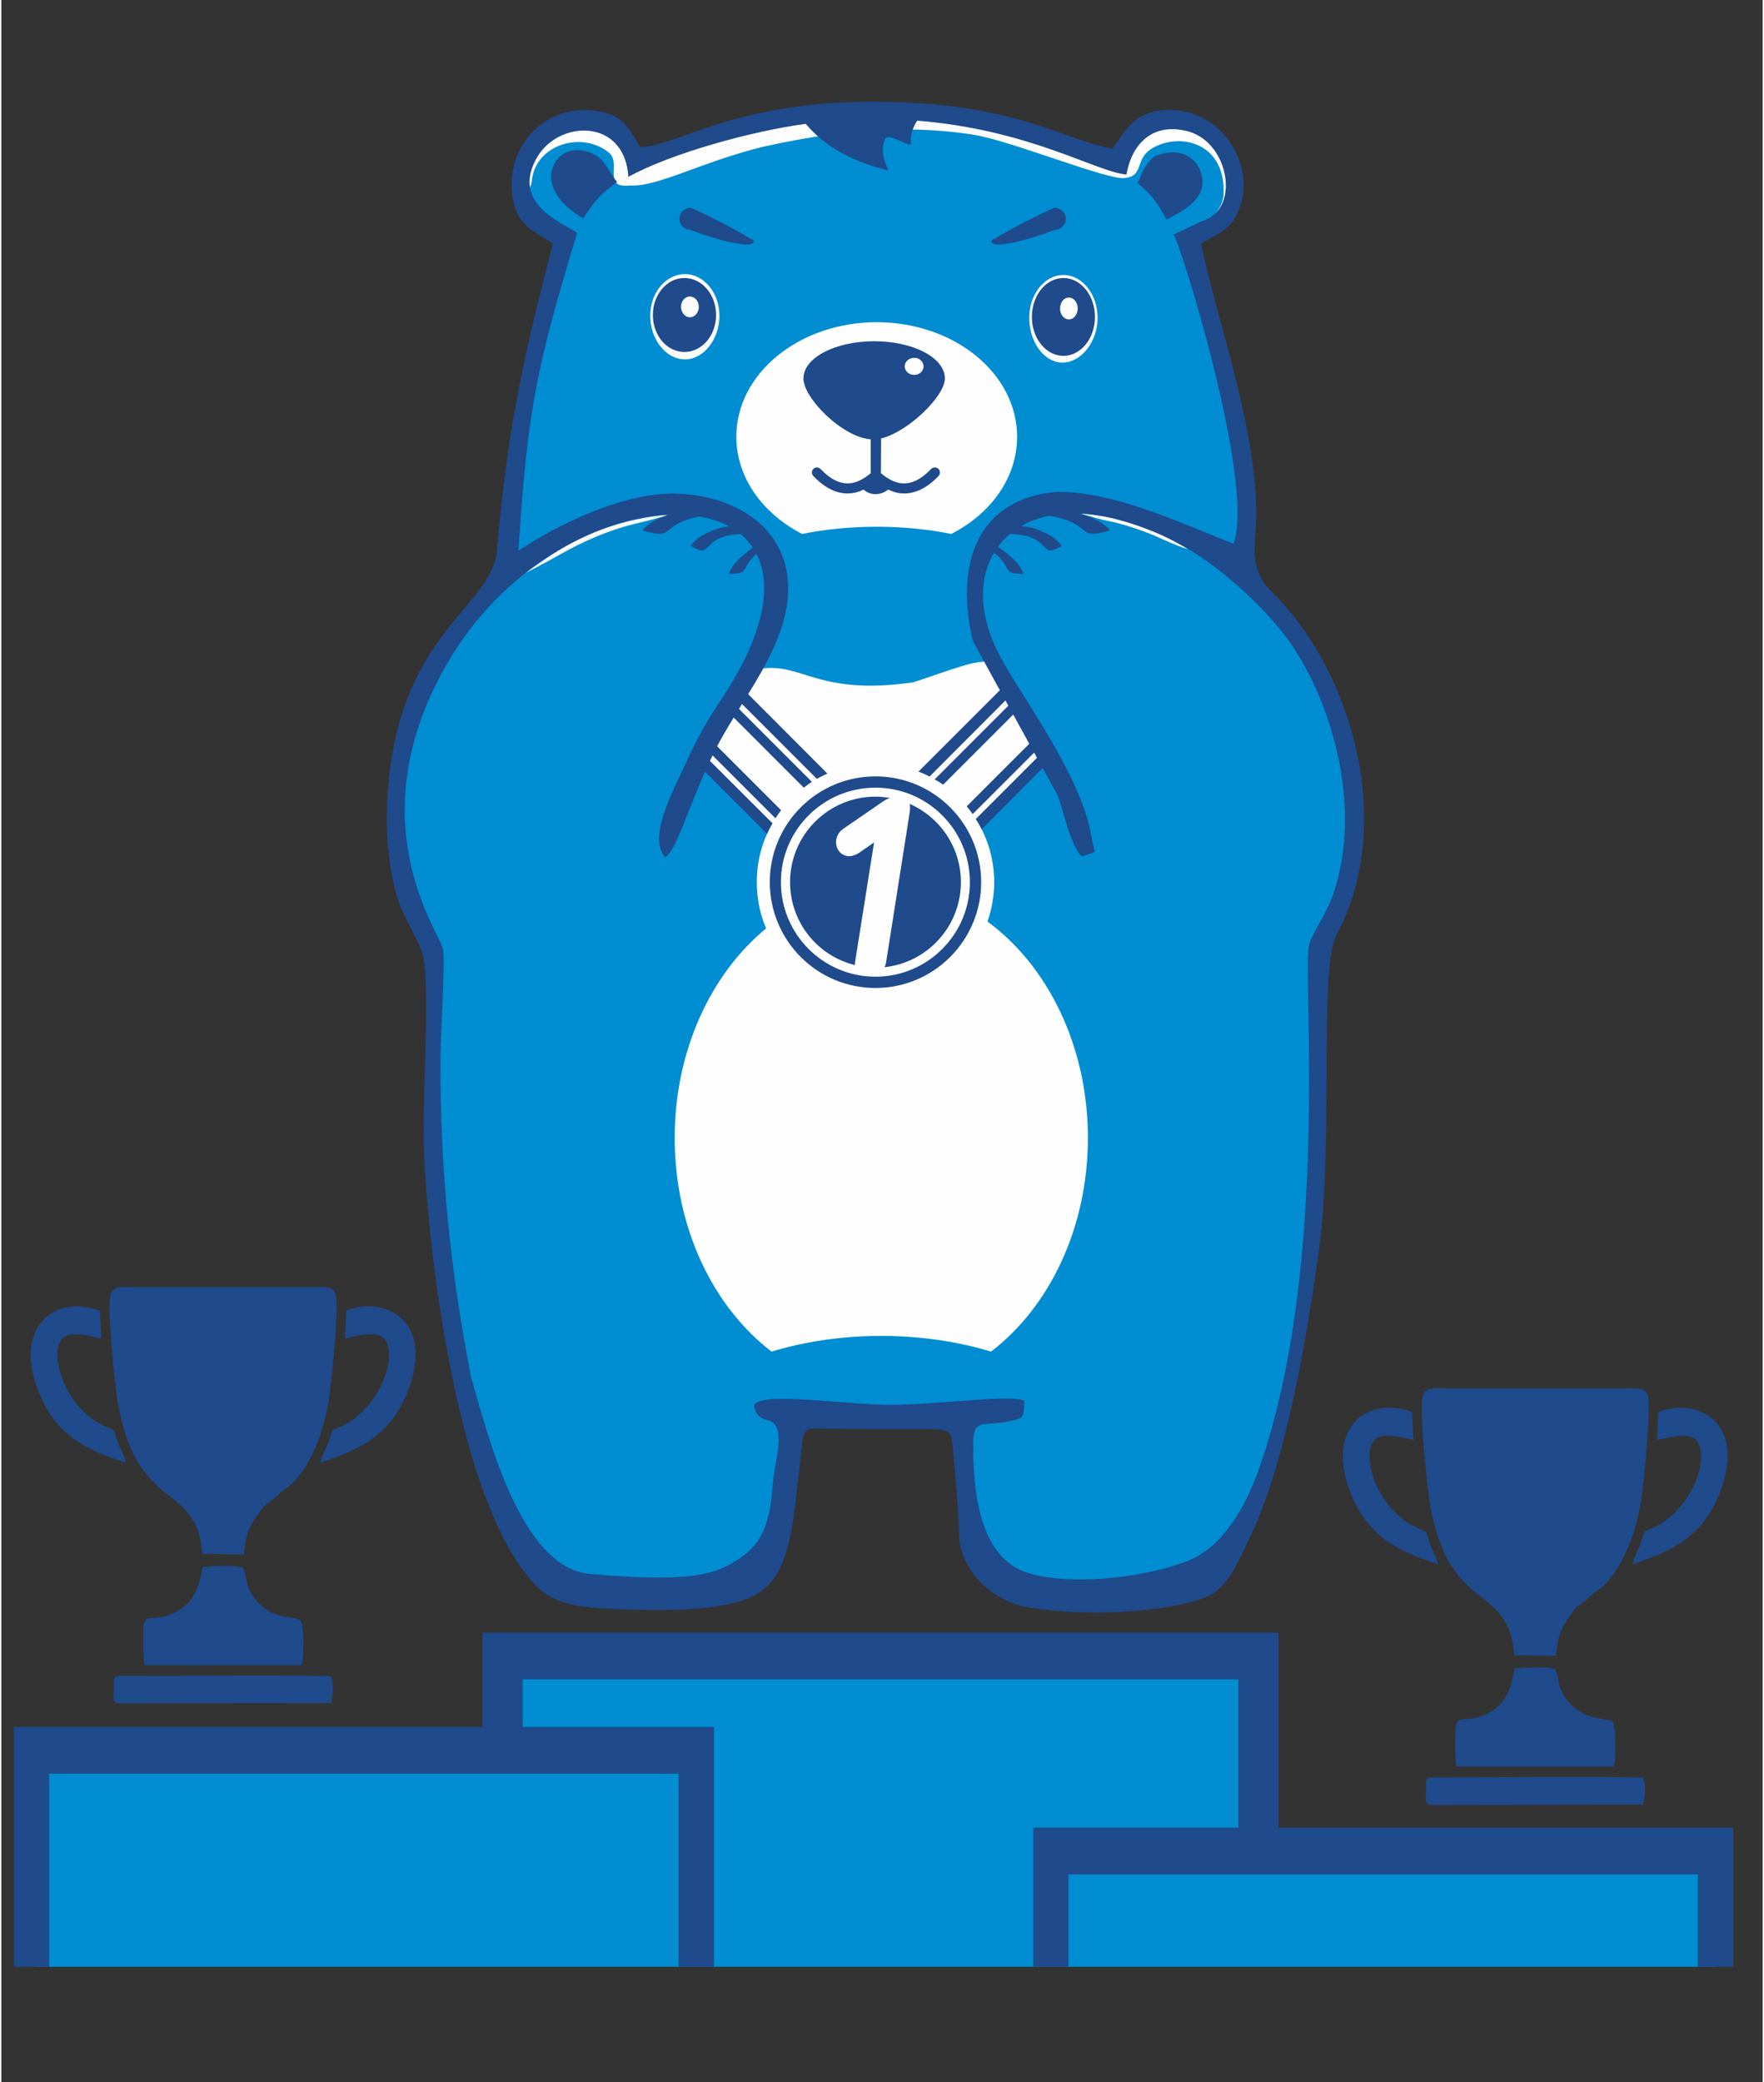 <?xml version="1.0" encoding="UTF-8"?>
<!DOCTYPE svg PUBLIC "-//W3C//DTD SVG 1.1//EN" "http://www.w3.org/Graphics/SVG/1.1/DTD/svg11.dtd">
<!-- Creator: CorelDRAW 2020 (64-Bit) -->
<svg xmlns="http://www.w3.org/2000/svg" xml:space="preserve" width="100px" height="118px" version="1.1" style="shape-rendering:geometricPrecision; text-rendering:geometricPrecision; image-rendering:optimizeQuality; fill-rule:evenodd; clip-rule:evenodd"
viewBox="0 0 100 118.18"
 xmlns:xlink="http://www.w3.org/1999/xlink"
 xmlns:xodm="http://www.corel.com/coreldraw/odm/2003">
 <rect x="0" y="0" width="100" height="118.18" fill="#333333" stroke="none"/>
 <defs>
  <style type="text/css">
   <![CDATA[
    .fil0 {fill:none}
    .fil2 {fill:#FEFEFE}
    .fil1 {fill:#008DD2}
    .fil3 {fill:#1F4A8C}
   ]]>
  </style>
 </defs>
 <g id="Layer_x0020_1">
  <g id="_1521639491072">
   <rect class="fil0" x="-0.03" y="0.17" width="100" height="118.18"/>
   <path class="fil1" d="M36.27 8.6c-0.7,-1.14 -1.05,-1.9 -2.69,-2.12 -2.68,-0.36 -4.86,1.71 -4.34,4.79 0.26,1.58 1.29,1.82 2.37,2.56 -1.2,6.54 -2.38,9.46 -2.85,17.01 -0.02,3.67 -6.2,4.85 -6.47,15.21 -0.04,1.58 0.23,3.19 0.64,4.63 0.38,1.35 1.38,2.83 1.48,3.82 0.3,2.75 -0.03,8.08 0.09,11.25 0.16,4.4 1.53,22.86 8.05,24.93 1.57,0.49 4.3,0.28 5.88,0.14 2.08,-0.18 4.49,-0.36 5.36,-2.03 0.34,-0.66 0.98,-6.89 1.11,-8.13l9.57 -0.04c0.18,2.03 0.44,4.76 0.52,7.02 0.39,4.5 11.12,3.49 13.45,2.17 3.13,-1.83 5.3,-15.15 5.94,-19.54 0.89,-6.14 -0.2,-15.3 0.83,-17.21 3.26,-6.06 0.89,-14.93 -3.75,-19.64 -1.95,-1.78 -0.63,-2.69 -0.75,-5.11 -0.27,-1.29 -0.52,-3.18 -0.96,-4.98 -0.86,-3.57 -1.88,-7.57 -2.34,-9.76 1.05,-0.46 2.28,-0.77 2.66,-2.21 0.62,-2.2 -1.1,-5.03 -4.14,-4.75 -1.62,0.15 -2.09,1.07 -2.85,2.13 -2.83,-0.5 -5.58,-2.59 -13.46,-2.61 -8.15,-0.03 -11.23,2.44 -13.35,2.47zm35.28 97.14l25.78 0 0 5.9 -25.78 0 -11.61 0 -20.63 0 -10.61 0 -26.77 0 0 -11.74 26.77 0 0 -5.28 42.85 0 0 11.12z"/>
   <path class="fil2" d="M38.81 15.56c1.08,0 1.96,1.06 1.96,2.37 0,1.31 -0.88,2.47 -1.96,2.47 -1.09,0 -1.97,-1.16 -1.97,-2.47 0,-1.31 0.88,-2.37 1.97,-2.37zm28.58 15.62c-1.18,-0.7 -2.28,-1.26 -3.68,-1.62 -0.66,-0.17 -1.68,-0.37 -2.37,-0.4 -0.07,0 -0.06,0 0.07,0.03 0.44,0.11 0.91,0.28 1.35,0.36 0.98,0.2 2.18,0.59 3.22,1.08 0.55,0.25 1.04,0.44 1.41,0.55zm-27.34 11.82c0.34,0.69 1.27,1.25 3,3.16l0.73 0.57c-0.57,0.99 -0.89,2.13 -0.89,3.34 0,0.94 0.19,1.83 0.53,2.63 -3.13,2.57 -5.19,6.94 -5.19,11.89 0,5.12 2.19,9.6 5.5,12.13 1.85,-0.56 3.97,-0.89 6.23,-0.89 2.26,0 4.38,0.33 6.23,0.89 3.31,-2.53 5.5,-7.01 5.5,-12.13 0,-5.22 -2.29,-9.78 -5.7,-12.28 0.24,-0.7 0.38,-1.45 0.38,-2.24 0,-1.31 -0.38,-2.54 -1.04,-3.58 1.23,-1.22 2.44,-2.44 3.66,-3.66 -0.07,-0.17 -0.84,-1.78 -0.83,-1.84 -0.41,-0.69 -1.85,-3.31 -2.09,-3.44 -0.38,-0.01 -0.79,0.05 -1.22,0.17 -1.1,0.31 -2.07,0.69 -3.07,1.01 -5.46,0.78 -6.28,-1.13 -8.67,-0.77 -0.41,0.06 -1.18,1.78 -1.38,2.09 -0.5,0.82 -1.03,1.46 -1.26,2.04 -0.14,0.35 -0.48,0.78 -0.42,0.91zm-9.93 -32.76c0.24,-2.1 2.91,-2.8 4.38,-1.57 0.73,0.6 -0.41,2.03 1.18,1.86 1.6,0.09 4,-1.32 7.53,-2.19 5.43,-1.22 9.03,-1.14 11.94,-0.7 2.08,0.31 7.65,2.59 8.62,2.47 1.23,-0.14 0.44,-1.19 1.81,-1.82 1.6,-0.74 3.96,-0.04 3.81,2.77 -0.07,1.23 -1.81,2.09 -0.68,1.61 1.94,-0.83 1.45,-3.75 0.09,-4.91 -1.72,-1.48 -4.23,-1.1 -5.26,1.02 -0.33,0.67 -2.58,-0.22 -4.5,-1.02 -5.31,-2.22 -13.87,-1.75 -19.22,0.15 -1.03,0.37 -3.88,1.9 -4.28,0.68 -0.41,-1.26 -2.01,-1.68 -3.05,-1.58 -1.57,0.17 -2.67,1.74 -2.74,3.32 -0.03,0.73 0.31,0.5 0.37,-0.09zm19.58 8.05c4.4,0 7.97,2.91 7.97,6.5 0,2.33 -1.49,4.37 -3.74,5.52 -1.25,-0.26 -2.7,-0.41 -4.23,-0.41 -1.53,0 -2.97,0.15 -4.23,0.41 -2.24,-1.15 -3.74,-3.19 -3.74,-5.52 0,-3.59 3.57,-6.5 7.97,-6.5zm-19.96 14.24c1.76,-1.28 3.1,-2.1 4.93,-2.68 0.63,-0.2 1.21,-0.34 1.82,-0.45 0.41,-0.07 0.81,-0.14 1.23,-0.16 0.1,0 0.11,0 -0.07,0.05 -0.59,0.18 -1.2,0.33 -1.79,0.47 -1.32,0.33 -2.77,0.93 -4.17,1.73 -0.74,0.42 -1.64,0.89 -1.95,1.04zm30.56 -16.92c1.07,0 1.94,1.09 1.94,2.43 0,1.35 -0.92,2.54 -1.99,2.54 -1.07,0 -1.89,-1.19 -1.89,-2.54 0,-1.34 0.87,-2.43 1.94,-2.43z"/>
   <path class="fil3" d="M36.27 8.35c-0.7,-1.14 -0.95,-1.85 -2.59,-2.07 -2.68,-0.36 -5.16,1.91 -4.64,4.99 0.26,1.58 1.19,1.82 2.27,2.55 -1.55,6.1 -2.48,9.77 -3.15,17.13 -0.03,3.66 -6,4.74 -6.27,15.1 -0.04,1.58 0.13,3.29 0.54,4.73 0.37,1.35 1.48,2.83 1.58,3.83 0.3,2.74 -0.13,7.67 -0.01,10.84 0.14,3.88 1.56,19.59 6.35,24.55 1.26,1.31 3.29,1.29 5.29,1.36 1.9,0.08 5.24,0.07 6.9,-0.69 1.63,-0.75 2.15,-2.29 2.51,-5.11 0.18,-1.38 0.34,-2.89 0.44,-3.81 0.09,-0.84 0.59,-0.64 1.52,-0.64l5.66 0.01c1.34,0.01 1.27,0.16 1.38,1.39 0.14,1.65 0.27,2.73 0.33,4.63 0.04,1.89 1.76,3.73 3.94,4.1 3.78,0.64 8.81,0.14 10.37,-0.73 1.02,-0.58 1.6,-1.95 2.36,-3.6 2.16,-4.71 3.26,-12.48 3.73,-15.74 0.89,-6.14 0,-16.2 1.03,-18.11 3.26,-6.06 1.09,-14.63 -3.55,-19.34 -1.27,-1.16 -1.15,-2.36 -1.05,-3.57 0.31,-3.58 -1.12,-8.74 -2.06,-12.16 -0.53,-1.97 -0.88,-3.37 -1.04,-4.17 1.15,-0.66 1.93,-0.87 2.31,-2.41 0.62,-2.5 -1.45,-5.43 -4.49,-5.15 -1.62,0.15 -2.09,1.12 -2.85,2.18 -2.83,-0.5 -5.53,-2.64 -13.4,-2.66 -0.42,-0.02 -0.82,-0.01 -1.21,0.01 -7.26,0.21 -10.19,2.53 -12.2,2.56zm22.32 95.39l11.64 0 0 -8.41 -40.63 0 0 2.69 10.86 0 0 13.62 -2.01 0 0 -10.96c-16.71,0 -5.22,0 -35.73,0l0 10.96 -2.01 0 0 -13.62 26.6 0 0 -5.34 45.2 0 0 11.06 25.82 0 0 7.9 -2.01 0 0 -5.24c-22.23,0 -21.21,0 -35.73,0l0 5.24 -2 0 0 -7.9zm-47.19 -15.54l2.38 0.04c0.06,-1.18 0.38,-1.73 0.89,-2.43 0.4,-0.55 0.37,-0.37 0.86,-0.78 0.19,-0.16 0.25,-0.26 0.43,-0.39 0.22,-0.16 0.31,-0.21 0.51,-0.4 1.01,-0.96 1.77,-2.7 2.1,-4.63 0.15,-0.85 0.64,-5.63 0.4,-6.19 -0.19,-0.46 -0.8,-0.37 -1.29,-0.36l-10.01 0c-0.5,0 -1.2,-0.12 -1.43,0.3 -0.3,0.54 0.22,5.37 0.37,6.25 0.16,0.93 0.39,1.76 0.72,2.56 0.33,0.79 0.5,0.96 0.93,1.54 0.13,0.19 0.27,0.3 0.43,0.47 1.01,1.07 2.57,1.46 2.71,4.02zm8.19 -13.81l-0.08 1.58c0.93,-0.15 2.25,-0.66 2.46,0.54 0.27,1.54 -1.01,3.63 -2.52,4.39 -0.75,0.37 -0.58,0.05 -0.85,0.88 -0.12,0.37 -0.46,0.96 -0.49,1.25 2.37,-0.79 4.03,-1.61 5,-4.14 0.45,-1.17 0.66,-2.67 -0.08,-3.7 -0.62,-0.87 -1.99,-1.37 -3.44,-0.8zm-12.51 8.64c-0.05,-0.36 -0.35,-0.8 -0.48,-1.19 -0.28,-0.83 -0.04,-0.55 -0.81,-0.92 -0.77,-0.37 -1.39,-0.99 -1.81,-1.63 -0.42,-0.64 -0.89,-1.72 -0.78,-2.71 0.15,-1.26 1.53,-0.79 2.48,-0.6l-0.09 -1.58c-2.57,-0.96 -4.89,0.92 -3.51,4.5 0.96,2.52 2.62,3.37 5,4.13zm-0.69 12.6c0,0.83 -0.13,1.06 0.38,1.06l11.96 -0.02c0.1,-0.46 0.14,-1.07 0,-1.52 -0.96,-0.09 -10.21,-0.02 -11.96,-0.02 -0.42,0 -0.38,0.12 -0.38,0.5zm1.73 -1.11l8.95 0c0.11,-0.51 0.13,-2.23 -0.09,-2.55 -0.28,-0.28 -2,0.11 -2.91,-1.76 -0.17,-0.35 -0.18,-0.91 -0.34,-1.21 -0.32,-0.17 -1.83,-0.1 -2.31,-0.05 -0.19,1.2 -0.54,2.17 -1.77,2.67 -1.08,0.43 -1.48,-0.04 -1.57,0.64 -0.04,0.34 -0.03,1.96 0.04,2.26zm77.78 -0.56l2.38 0.03c0.06,-1.18 0.37,-1.72 0.89,-2.43 0.39,-0.55 0.36,-0.36 0.86,-0.78 0.18,-0.16 0.24,-0.25 0.43,-0.39 0.21,-0.15 0.31,-0.2 0.51,-0.39 1,-0.97 1.76,-2.71 2.1,-4.63 0.15,-0.86 0.63,-5.64 0.4,-6.2 -0.2,-0.46 -0.81,-0.36 -1.3,-0.36l-10.01 0c-0.49,0 -1.19,-0.11 -1.42,0.3 -0.3,0.55 0.22,5.37 0.37,6.26 0.15,0.93 0.39,1.75 0.72,2.56 0.32,0.78 0.5,0.95 0.92,1.54 0.14,0.19 0.27,0.29 0.44,0.47 1,1.06 2.56,1.45 2.71,4.02zm8.18 -13.81l-0.08 1.58c0.94,-0.15 2.26,-0.67 2.46,0.53 0.27,1.55 -1.01,3.64 -2.52,4.39 -0.74,0.37 -0.57,0.06 -0.84,0.88 -0.12,0.38 -0.46,0.96 -0.49,1.26 2.36,-0.79 4.02,-1.61 4.99,-4.14 0.45,-1.17 0.66,-2.67 -0.08,-3.71 -0.62,-0.87 -1.98,-1.36 -3.44,-0.79zm-12.51 8.64c-0.05,-0.36 -0.34,-0.81 -0.47,-1.19 -0.29,-0.83 -0.05,-0.56 -0.81,-0.92 -0.78,-0.37 -1.39,-1 -1.81,-1.63 -0.43,-0.65 -0.9,-1.73 -0.78,-2.71 0.15,-1.27 1.52,-0.79 2.47,-0.61l-0.08 -1.58c-2.57,-0.95 -4.89,0.92 -3.52,4.5 0.97,2.52 2.63,3.37 5,4.14zm-0.68 12.59c0,0.84 -0.13,1.07 0.37,1.07l11.96 -0.02c0.1,-0.46 0.15,-1.08 0,-1.52 -0.96,-0.09 -10.2,-0.02 -11.96,-0.02 -0.41,0 -0.37,0.11 -0.37,0.49zm1.72 -1.11l8.95 0c0.11,-0.5 0.13,-2.23 -0.08,-2.54 -0.28,-0.29 -2,0.1 -2.91,-1.77 -0.17,-0.35 -0.18,-0.9 -0.35,-1.21 -0.31,-0.17 -1.83,-0.1 -2.31,-0.04 -0.19,1.19 -0.53,2.17 -1.76,2.66 -1.09,0.43 -1.49,-0.04 -1.57,0.65 -0.05,0.34 -0.04,1.95 0.03,2.25zm-32.98 -56.2c3.31,0 6,2.69 6,6 0,3.32 -2.69,6.01 -6,6.01 -3.32,0 -6,-2.69 -6,-6.01 0,-3.31 2.68,-6 6,-6zm-2.73 -0.16l-4.5 -4.51c0.52,-0.84 1.01,-1.66 1.48,-2.7 2.46,-5.47 -1.2,-8.59 -5.61,-8.68 -2.9,-0.06 -6.56,1.67 -8.91,3.24 0.51,-8.17 1.09,-10.6 3.33,-18.04 -0.76,-0.55 -3.73,-1.6 -2.33,-4.19 1.19,-2.24 5.03,-2.38 5.24,1.01 2.46,-1.36 7.12,-2.62 10.07,-3.01 0.98,1.17 2.45,2.1 4.7,2.65 -0.36,-0.73 -0.41,-1.31 -0.2,-1.78 0.21,-0.46 1.58,0.66 1.47,0.18 -0.08,-0.34 0.16,-0.96 0.36,-1.23 6.42,0.52 10.08,2.88 11.88,3.06 0.33,-1.89 1.62,-2.98 3.54,-2.44 2.29,0.65 2.98,4.47 0.7,5.1l-1.58 0.75c0.26,-0.02 4.71,14.22 3.41,17.54 -2.95,-1.15 -6.92,-3.04 -10.12,-2.93 -4.01,0.37 -5.8,3.53 -4.68,8.44l1.54 2.81 -4.62 4.62c0.22,0.08 0.43,0.17 0.63,0.28l4.31 -4.32 0.16 0.3 -4.18 4.18c0.17,0.09 0.33,0.19 0.48,0.3l3.98 -3.98 0.91 1.66 -3.55 3.55c0.12,0.14 0.23,0.29 0.34,0.44l3.49 -3.49 0.16 0.3 -3.47 3.47c0.12,0.18 0.23,0.38 0.33,0.58l3.46 -3.47 0.86 1.56c0.29,0.75 0.77,3.03 1.39,3.46 0.95,-0.42 0.73,0.11 0.5,-1.24 -0.57,-3.36 -3.95,-7.85 -5.15,-10.09 -1.23,-2.28 -1.26,-4.4 -0.37,-5.9 0.16,0.09 0.33,0.23 0.51,0.48 0.33,0.46 0.24,0.66 0.83,0.69 0.37,0.02 0.42,0.11 0.2,-0.29 -0.25,-0.46 -0.85,-0.89 -1.16,-1.15l-0.15 -0.08c0.2,-0.27 0.43,-0.51 0.69,-0.73 0.48,0.02 1.16,0.07 1.63,0.44 0.47,0.37 0.46,0.65 0.99,0.4 0.34,-0.16 0.42,-0.09 0.07,-0.44 -0.39,-0.41 -1.08,-0.62 -1.46,-0.76 -0.25,-0.05 -0.45,-0.07 -0.6,-0.08 0.46,-0.27 0.99,-0.47 1.57,-0.59 0.54,0.08 1.1,0.22 1.52,0.48 0.66,0.41 0.61,0.68 1.46,0.47 0.53,-0.13 0.64,-0.05 0.16,-0.44 -0.34,-0.27 -0.88,-0.48 -1.37,-0.64 0.77,0.03 1.6,0.17 2.49,0.44 2.14,0.63 3.73,1.5 5.21,2.63 1.53,1.16 3.36,2.94 4.37,4.46 2.34,3.5 3.91,9.21 2.35,13.96 -0.4,1.21 -1.13,2.14 -1.4,2.94 -0.45,1.35 1.28,18.2 -2.89,29.89 -0.7,1.96 -1.98,4.36 -4.06,5.15 -2.85,1.08 -7.11,1.37 -9.21,0.6 -2.66,-0.97 -2.95,-4.9 -2.92,-7.33 0.02,-1.35 0.52,-0.94 1.87,-1.18 1.14,-0.21 0.97,-0.28 1.03,-1.2 -0.79,-0.35 -3.99,0.13 -7.24,0.23 -2.45,0.08 -8.27,-0.88 -8.09,0.13 0.32,1.23 1.34,0.18 1.38,1.83 0.02,0.69 -0.29,1.81 -0.34,2.6 -0.17,2.43 -0.68,3.53 -2.41,4.49 -1.29,0.72 -3.07,0.98 -7.96,0.55 -3.97,-0.35 -5.81,-7.95 -6.74,-11.13 -1.2,-6.09 -1.77,-11.83 -1.75,-18.18 0,-1.18 0.29,-5.5 0.14,-6.18 -0.24,-1.02 -4.91,-7.3 0.25,-16.2 3.12,-5.38 8.39,-8.18 12.43,-8.43 0.05,0 0.1,0 0.15,0 -0.44,0.15 -0.88,0.33 -1.17,0.57 -0.48,0.39 -0.37,0.31 0.16,0.44 0.85,0.21 0.8,-0.06 1.46,-0.47 0.36,-0.22 0.83,-0.36 1.29,-0.44 0.62,0.11 1.19,0.29 1.68,0.56 -0.13,0.01 -0.29,0.03 -0.48,0.07 -0.38,0.14 -1.07,0.35 -1.46,0.76 -0.35,0.35 -0.27,0.28 0.07,0.44 0.53,0.25 0.52,-0.03 0.99,-0.4 0.44,-0.34 1.06,-0.41 1.53,-0.44 0.27,0.23 0.5,0.49 0.7,0.78l-0.06 0.03c-0.32,0.26 -0.91,0.69 -1.16,1.15 -0.22,0.4 -0.17,0.31 0.2,0.29 0.59,-0.03 0.5,-0.23 0.83,-0.69 0.14,-0.2 0.27,-0.33 0.4,-0.42 0.88,1.74 0.5,4.47 -1.98,8.21 -0.76,1.14 -1.39,2.21 -2.09,3.77 -0.62,1.36 -2.14,4.1 -1.12,5.23 0.59,-0.34 1.22,-2.51 2.26,-4.85l3.52 3.52c0.09,-0.2 0.2,-0.4 0.31,-0.6l-3.55 -3.54 0.15 -0.31 3.57 3.57c0.1,-0.16 0.21,-0.31 0.32,-0.46l-3.63 -3.63c0.09,-0.16 0.17,-0.32 0.26,-0.48 0.23,-0.41 0.46,-0.79 0.68,-1.15l3.98 3.98c0.15,-0.12 0.3,-0.22 0.46,-0.33l-4.14 -4.14 0.17 -0.28 4.25 4.25c0.2,-0.11 0.4,-0.21 0.6,-0.3zm2.73 0.8c2.96,0 5.36,2.4 5.36,5.36 0,2.97 -2.4,5.37 -5.36,5.37 -2.96,0 -5.37,-2.4 -5.37,-5.37 0,-2.96 2.41,-5.36 5.37,-5.36zm0 0.51c0.28,0 0.56,0.03 0.83,0.08 -0.13,0.03 -0.28,0.1 -0.47,0.24l-2.18 1.5c-0.28,0.19 -0.42,0.48 -0.42,0.76 0,0.51 0.39,0.8 0.74,0.8 0.16,0 0.37,-0.06 0.55,-0.18l0.87 -0.6 -1.08 6.79c0,0.06 -0.01,0.11 -0.01,0.17l0 0c-2.12,-0.52 -3.68,-2.43 -3.68,-4.71 0,-2.67 2.17,-4.85 4.85,-4.85zm1.94 0.41c1.71,0.75 2.91,2.46 2.91,4.44 0,2.51 -1.9,4.57 -4.33,4.83 0.04,-0.09 0.06,-0.17 0.08,-0.26l1.33 -8.45c0.03,-0.14 0.03,-0.26 0.03,-0.35 0,-0.08 -0.01,-0.15 -0.02,-0.21zm-16.61 -35.3c-0.6,-0.72 -0.7,-1.51 -1.83,-1.76 -0.89,-0.19 -1.62,0.2 -1.86,1.07 -0.3,1.07 0.63,2.11 1.77,2.76 0.69,-1.06 0.96,-1.36 1.92,-2.07zm24.82 1.47c-0.91,0.39 -2.45,1.18 -3.35,1.73l0.01 0.01c-0.43,0.04 -0.69,1 3.41,-0.5 0.35,-0.02 0.61,-0.32 0.59,-0.66 -0.03,-0.34 -0.32,-0.6 -0.66,-0.58zm-10.42 13.14c-1.6,-0.12 -3.82,-2.33 -3.82,-3.46 0,-1.17 1.8,-2.11 4.02,-2.11 2.22,0 4.01,0.94 4.01,2.11 0,1.01 -2.08,3.03 -3.62,3.41l-0.01 1.97c0.43,0.36 0.87,0.58 1.31,0.58 0.48,0 0.99,-0.24 1.54,-0.82 0.11,-0.11 0.29,-0.12 0.41,-0.01 0.11,0.11 0.12,0.29 0.01,0.41 -0.67,0.7 -1.32,0.99 -1.96,0.99 -0.32,0 -0.6,-0.08 -0.9,-0.22 -0.42,0.34 -1.02,0.35 -1.39,0 -0.3,0.14 -0.59,0.22 -0.91,0.22 -0.63,0 -1.28,-0.29 -1.95,-0.99 -0.11,-0.12 -0.11,-0.3 0.01,-0.41 0.11,-0.11 0.29,-0.1 0.4,0.01 0.55,0.58 1.06,0.82 1.54,0.82 0.44,0 0.88,-0.22 1.31,-0.58l0 -1.92zm2.47 -4.63c0.29,0 0.53,0.22 0.53,0.49 0,0.26 -0.24,0.48 -0.53,0.48 -0.3,0 -0.54,-0.22 -0.54,-0.48 0,-0.27 0.24,-0.49 0.54,-0.49zm-13.05 -4.53c1,0 1.8,0.94 1.8,2.1 0,1.16 -0.8,2.1 -1.8,2.1 -0.99,0 -1.79,-0.94 -1.79,-2.1 0,-1.16 0.8,-2.1 1.79,-2.1zm0.31 1.05c0.28,0 0.51,0.26 0.51,0.59 0,0.32 -0.23,0.59 -0.51,0.59 -0.27,0 -0.5,-0.27 -0.5,-0.59 0,-0.33 0.23,-0.59 0.5,-0.59zm0.07 -5.03c0.9,0.39 2.44,1.18 3.34,1.73l-0.01 0.01c0.43,0.04 0.69,1 -3.41,-0.5 -0.35,-0.02 -0.61,-0.32 -0.58,-0.66 0.02,-0.34 0.31,-0.6 0.66,-0.58zm21.14 3.98c0.99,0 1.79,0.99 1.79,2.21 0,1.22 -0.8,2.21 -1.79,2.21 -0.99,0 -1.79,-0.99 -1.79,-2.21 0,-1.22 0.8,-2.21 1.79,-2.21zm0.31 1.11c0.28,0 0.5,0.27 0.5,0.62 0,0.34 -0.22,0.62 -0.5,0.62 -0.28,0 -0.5,-0.28 -0.5,-0.62 0,-0.35 0.22,-0.62 0.5,-0.62zm3.89 -6.51c0.2,-0.22 0.18,-0.78 0.95,-1.49 1.2,-0.54 2.29,-0.16 2.65,0.88 0.48,1.35 -0.8,2.12 -1.94,2.69 -0.57,-0.99 -0.76,-1.33 -1.66,-2.08z"/>
  </g>
 </g>
</svg>
